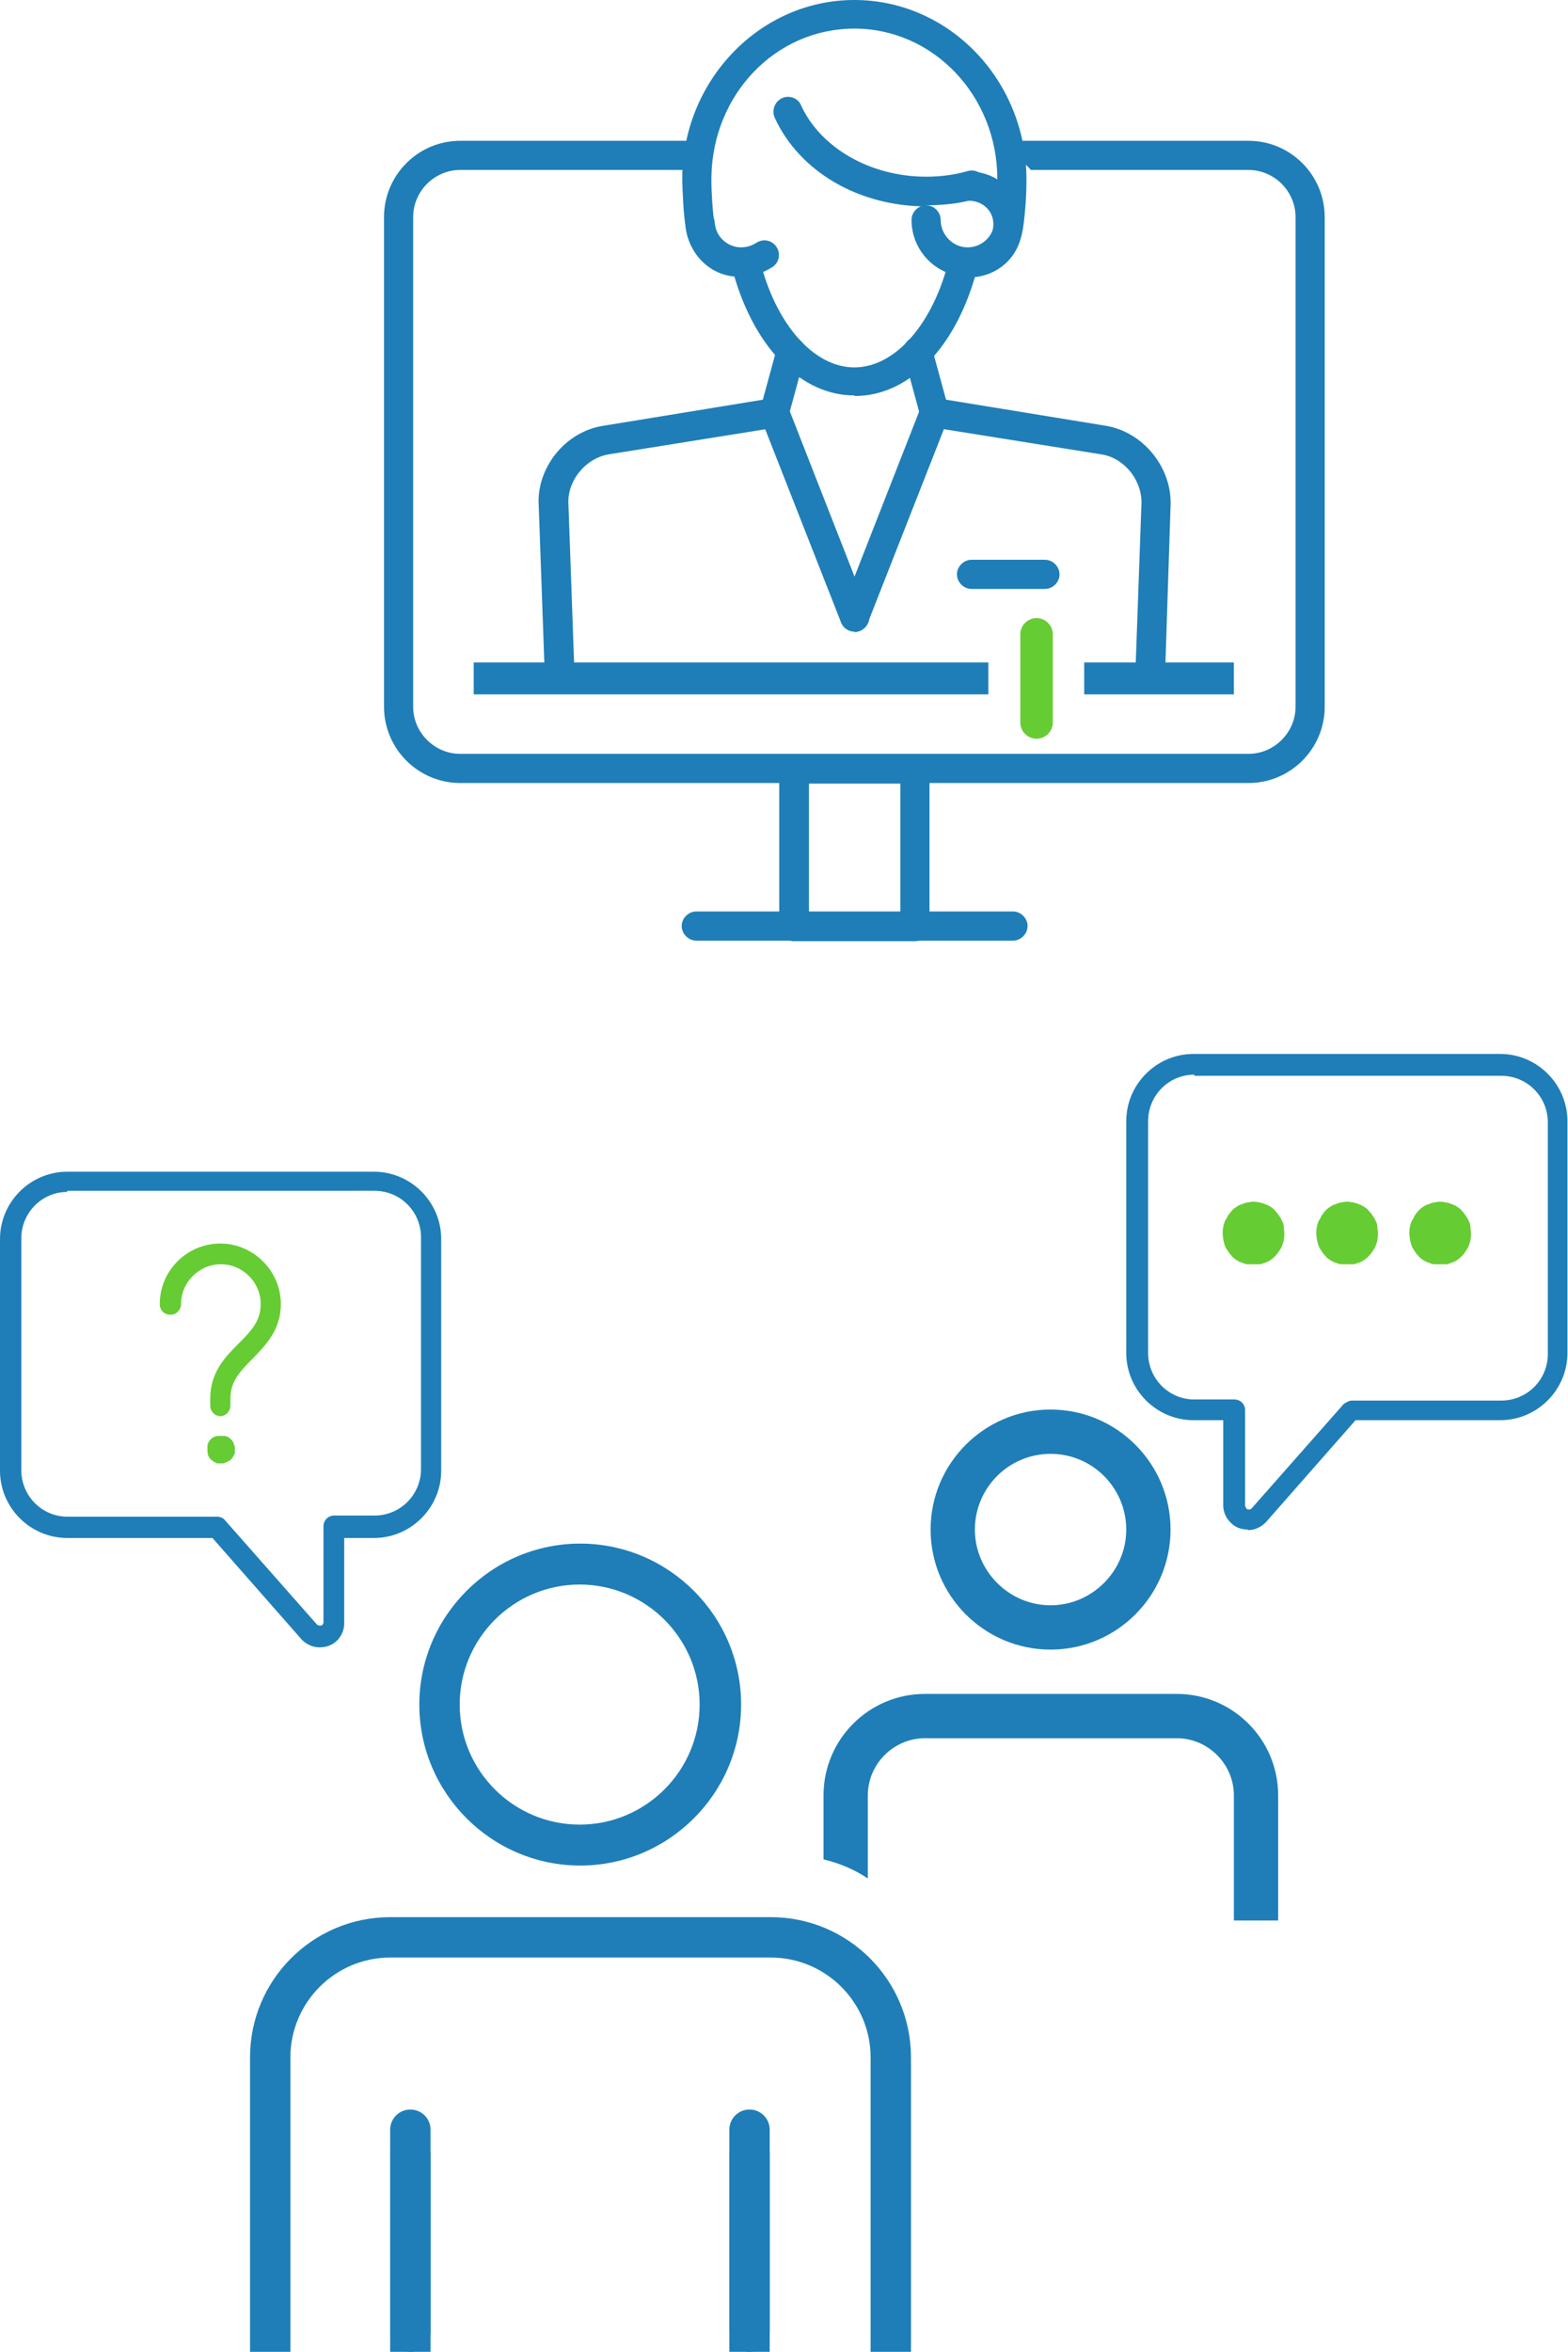 <?xml version="1.0" encoding="UTF-8"?>
<svg id="Layer_2" data-name="Layer 2" xmlns="http://www.w3.org/2000/svg" viewBox="0 0 27.97 41.93">
  <defs>
    <style>
      .cls-1 {
        fill: #6c3;
      }

      .cls-2 {
        fill: #1f7eb7;
      }
    </style>
  </defs>
  <g id="Layer_1-2" data-name="Layer 1">
    <g>
      <path class="cls-2" d="M16.32,16.78h-2.16c-.14,0-.26-.12-.26-.26v-2.81c0-.14,.12-.26,.26-.26h2.16c.14,0,.26,.12,.26,.26v2.81c0,.14-.12,.26-.26,.26m-1.89-.52h1.63v-2.29h-1.63v2.29Z"/>
      <path class="cls-2" d="M18.07,16.77h-5.65c-.14,0-.26-.12-.26-.26s.12-.26,.26-.26h5.65c.14,0,.26,.12,.26,.26s-.12,.26-.26,.26"/>
      <path class="cls-2" d="M18.64,10.5h-1.31c-.14,0-.26-.12-.26-.26s.12-.26,.26-.26h1.31c.14,0,.26,.12,.26,.26s-.12,.26-.26,.26"/>
      <path class="cls-2" d="M22.27,2.51h-4.3c.02,.07,.03,.14,.04,.21,.14,.08,.27,.19,.38,.31h3.88c.46,0,.84,.38,.84,.84V12.6c0,.46-.38,.84-.84,.84H8.21c-.46,0-.84-.38-.84-.84V3.87c0-.46,.38-.84,.84-.84h4.23c0-.18,.03-.35,.07-.52h-4.3c-.75,0-1.36,.61-1.36,1.36V12.6c0,.75,.61,1.36,1.36,1.36h14.06c.75,0,1.36-.61,1.36-1.36V3.87c0-.75-.61-1.36-1.36-1.36"/>
      <path class="cls-2" d="M17.26,4.93c-.55,0-1-.45-1-1.01,0-.14,.12-.26,.26-.26s.26,.12,.26,.26c0,.27,.22,.49,.48,.49,.24,0,.45-.18,.48-.43,.03-.26,.05-.52,.05-.79,0-1.48-1.14-2.68-2.55-2.68s-2.53,1.18-2.55,2.65c0,0,0,.02,0,.03,0,.27,.02,.53,.05,.79,.03,.24,.24,.43,.48,.43,.1,0,.19-.03,.27-.08,.12-.08,.28-.05,.36,.07,.08,.12,.05,.28-.07,.36-.17,.11-.36,.17-.56,.17-.5,0-.93-.38-.99-.88-.04-.27-.05-.55-.06-.82,0-.01,0-.02,0-.03,0-1.76,1.38-3.2,3.07-3.2s3.07,1.43,3.07,3.2c0,.29-.02,.58-.06,.86-.07,.5-.49,.88-.99,.88"/>
      <path class="cls-2" d="M15.24,7.05c-.94,0-1.76-.83-2.14-2.12-.46-.04-.83-.42-.87-.92-.01-.14,.09-.27,.24-.28,.14-.01,.27,.09,.28,.24,.02,.25,.22,.45,.44,.45,.02,0,.05,0,.07,0,.13-.02,.26,.06,.29,.2,.28,1.15,.96,1.93,1.69,1.93s1.41-.78,1.69-1.93c.03-.13,.16-.22,.3-.2,.02,0,.04,0,.07,0,.23,0,.42-.19,.42-.42s-.17-.4-.4-.42c-.14,0-.25-.13-.25-.27,0-.14,.13-.26,.28-.25,.5,.03,.89,.44,.89,.94s-.37,.89-.85,.94c-.38,1.3-1.2,2.12-2.14,2.12"/>
      <path class="cls-2" d="M16.53,3.68c-1.21,0-2.27-.62-2.71-1.58-.06-.13,0-.29,.13-.35,.13-.06,.29,0,.34,.13,.35,.76,1.24,1.27,2.23,1.27,.25,0,.5-.03,.74-.1,.14-.04,.28,.04,.32,.18,.04,.14-.05,.28-.19,.32-.28,.08-.57,.11-.87,.11"/>
      <path class="cls-2" d="M13.81,7.62s-.05,0-.07,0c-.14-.04-.22-.18-.18-.32l.3-1.1c.04-.14,.18-.22,.32-.18,.14,.04,.22,.18,.18,.32l-.3,1.1c-.03,.12-.14,.19-.25,.19"/>
      <path class="cls-2" d="M9.98,12.35c-.14,0-.26-.11-.26-.25l-.11-3.07c-.05-.68,.47-1.34,1.16-1.44l3-.49c.14-.02,.28,.07,.3,.22,.02,.14-.07,.28-.21,.3l-3,.48c-.42,.07-.75,.48-.72,.9l.11,3.08c0,.14-.11,.26-.25,.27h0"/>
      <path class="cls-2" d="M15.24,11.26c-.1,0-.2-.06-.24-.17l-1.43-3.64c-.05-.13,.01-.29,.15-.34,.13-.05,.28,.01,.34,.15l1.43,3.65c.05,.13-.01,.28-.15,.34-.03,.01-.06,.02-.09,.02"/>
      <path class="cls-2" d="M16.67,7.62c-.11,0-.22-.08-.25-.19l-.3-1.1c-.04-.14,.05-.28,.18-.32,.14-.04,.28,.04,.32,.18l.3,1.1c.04,.14-.04,.28-.18,.32-.02,0-.05,0-.07,0"/>
      <path class="cls-2" d="M20.5,12.35h0c-.14,0-.26-.13-.25-.27l.11-3.07c.03-.43-.3-.85-.72-.91l-3-.48c-.14-.02-.24-.16-.22-.3,.02-.14,.16-.24,.3-.22l3,.49c.68,.11,1.2,.76,1.16,1.45l-.1,3.06c0,.14-.12,.25-.26,.25"/>
      <path class="cls-2" d="M15.24,11.26s-.06,0-.09-.02c-.13-.05-.2-.2-.15-.34l1.43-3.65c.05-.13,.2-.2,.34-.15,.13,.05,.2,.2,.15,.34l-1.43,3.64c-.04,.1-.14,.17-.24,.17"/>
      <rect class="cls-2" x="8.45" y="11.81" width="9.18" height=".57"/>
      <rect class="cls-2" x="19.34" y="11.81" width="2.67" height=".57"/>
      <path class="cls-1" d="M18.49,13.17c-.16,0-.29-.13-.29-.29v-1.57c0-.16,.13-.29,.29-.29s.29,.13,.29,.29v1.57c0,.16-.13,.29-.29,.29"/>
      <path class="cls-2" d="M16.6,27.27c0-1.18,.96-2.14,2.14-2.14s2.14,.96,2.14,2.14-.96,2.14-2.14,2.14-2.14-.96-2.14-2.14m.79,0c0,.74,.61,1.35,1.35,1.35s1.35-.61,1.35-1.35-.6-1.35-1.35-1.35-1.35,.61-1.35,1.35"/>
      <path class="cls-2" d="M7.48,30.39c0-1.58,1.29-2.87,2.87-2.87s2.87,1.29,2.87,2.87-1.29,2.87-2.87,2.87-2.87-1.29-2.87-2.87m.72,0c0,1.18,.96,2.14,2.14,2.14s2.14-.96,2.14-2.14-.96-2.14-2.14-2.14-2.14,.96-2.14,2.14"/>
      <path class="cls-2" d="M4.46,41.93h.72v-5.25c0-.98,.8-1.78,1.78-1.78h6.79c.98,0,1.78,.8,1.78,1.78v5.25h.72v-5.25c0-1.38-1.12-2.5-2.5-2.5H6.96c-1.38,0-2.5,1.12-2.5,2.5v5.25Z"/>
      <path class="cls-2" d="M20.99,30.2h-4.49c-1,0-1.81,.81-1.81,1.81v1.14c.29,.07,.55,.18,.79,.34v-1.48c0-.56,.46-1.02,1.02-1.02h4.49c.56,0,1.02,.46,1.02,1.02v2.23h.79v-2.23c0-1-.81-1.81-1.81-1.81"/>
      <path class="cls-2" d="M13.37,41.93c.2,0,.36-.16,.36-.36v-3.6c0-.2-.16-.36-.36-.36s-.36,.16-.36,.36v3.6c0,.2,.16,.36,.36,.36"/>
      <path class="cls-2" d="M7.32,41.93c.2,0,.36-.16,.36-.36v-3.6c0-.2-.16-.36-.36-.36s-.36,.16-.36,.36v3.6c0,.2,.16,.36,.36,.36"/>
      <rect class="cls-2" x="13.01" y="38.37" width=".72" height="3.56"/>
      <rect class="cls-2" x="6.96" y="38.37" width=".72" height="3.56"/>
      <path class="cls-2" d="M5.39,29.24l-1.6-1.82H1.2c-.66,0-1.2-.54-1.2-1.2v-4.13c0-.66,.54-1.2,1.2-1.2H6.67c.66,0,1.2,.54,1.2,1.2v4.13c0,.66-.54,1.2-1.2,1.2h-.53v1.52c0,.18-.11,.34-.27,.4-.05,.02-.11,.03-.17,.03-.12,0-.23-.05-.32-.14M1.2,21.25c-.45,0-.82,.37-.82,.83v4.13c0,.46,.37,.83,.82,.83H3.87c.05,0,.11,.02,.14,.06l1.65,1.87s.05,.02,.07,.01c.01,0,.04-.02,.04-.06v-1.71c0-.1,.08-.19,.19-.19h.72c.46,0,.83-.37,.83-.83v-4.13c0-.46-.37-.83-.83-.83H1.2Z"/>
      <path class="cls-1" d="M3.94,25.25c-.1,0-.19-.08-.19-.19v-.12c0-.48,.27-.75,.51-.99,.24-.24,.39-.41,.39-.7,0-.39-.32-.71-.71-.71s-.71,.32-.71,.71c0,.1-.08,.19-.19,.19s-.19-.08-.19-.19c0-.6,.49-1.08,1.08-1.08s1.08,.49,1.08,1.08c0,.46-.27,.73-.5,.97-.25,.25-.4,.42-.4,.72v.12c0,.1-.08,.19-.19,.19"/>
      <path class="cls-1" d="M3.94,26.09s-.03,0-.05,0c-.02,0-.03,0-.05-.02-.02,0-.03-.01-.04-.02-.01-.01-.03-.02-.04-.03-.01-.01-.02-.02-.03-.04,0-.01-.02-.03-.02-.04,0-.01,0-.03-.01-.05,0-.02,0-.03,0-.05,0-.02,0-.03,0-.05,0-.02,0-.03,.01-.05,0-.01,.01-.03,.02-.04,0-.01,.02-.03,.03-.04,0-.01,.02-.02,.04-.03,.01-.01,.03-.02,.04-.02,.01,0,.03-.01,.05-.01,.03,0,.06,0,.1,0,.02,0,.03,0,.05,.01,.02,0,.03,.01,.04,.02,.01,0,.03,.02,.04,.03s.02,.02,.03,.04c.01,.01,.02,.03,.02,.04,0,.01,.01,.03,.02,.05,0,.01,0,.03,0,.05,0,.02,0,.03,0,.05,0,.02,0,.03-.02,.05,0,.02-.01,.03-.02,.04,0,.01-.02,.03-.03,.04-.01,.01-.02,.02-.04,.03-.02,0-.03,.02-.04,.02-.02,0-.03,.01-.05,.02-.02,0-.03,0-.05,0"/>
      <path class="cls-2" d="M22.26,27.27c-.06,0-.11-.01-.17-.03-.16-.07-.27-.23-.27-.4v-1.52h-.53c-.66,0-1.2-.54-1.2-1.2v-4.13c0-.66,.54-1.2,1.2-1.2h5.47c.66,0,1.2,.54,1.2,1.2v4.13c0,.66-.54,1.2-1.2,1.2h-2.58l-1.6,1.82c-.09,.09-.2,.14-.32,.14m-.96-8.12c-.45,0-.82,.37-.82,.83v4.13c0,.46,.37,.83,.82,.83h.72c.1,0,.19,.08,.19,.19v1.71s.02,.05,.04,.06c.02,0,.04,.01,.07-.01l1.65-1.87s.09-.06,.14-.06h2.67c.46,0,.83-.37,.83-.83v-4.13c0-.46-.37-.83-.83-.83h-5.47Z"/>
      <path class="cls-1" d="M22.36,22.54s-.07,0-.11,0c-.03,0-.07-.02-.1-.03-.04-.01-.07-.03-.1-.05-.03-.02-.06-.04-.08-.07-.03-.03-.05-.06-.07-.09-.02-.03-.04-.06-.05-.09-.01-.03-.02-.07-.03-.11,0-.03-.01-.07-.01-.11,0-.04,0-.07,.01-.11,0-.04,.02-.07,.03-.11,.02-.03,.04-.06,.05-.09,.02-.03,.04-.06,.07-.09,.02-.03,.05-.05,.08-.07,.03-.02,.06-.04,.1-.05,.03-.01,.07-.03,.1-.03,.07-.02,.15-.02,.22,0,.04,0,.07,.02,.1,.03,.04,.01,.07,.03,.1,.05,.03,.02,.06,.04,.08,.07,.03,.03,.05,.06,.07,.09,.02,.03,.04,.06,.05,.09,.02,.03,.03,.07,.03,.11,0,.03,.01,.07,.01,.11,0,.04,0,.07-.01,.11,0,.04-.02,.07-.03,.11-.01,.03-.03,.06-.05,.09-.02,.03-.04,.06-.07,.09-.03,.03-.05,.05-.08,.07-.03,.02-.06,.04-.1,.05-.03,.01-.07,.03-.1,.03-.04,0-.07,0-.11,0"/>
      <path class="cls-1" d="M24.03,22.54s-.07,0-.11,0c-.03,0-.07-.02-.1-.03-.04-.01-.07-.03-.1-.05-.03-.02-.06-.04-.08-.07-.03-.03-.05-.06-.07-.09-.02-.03-.04-.06-.05-.09-.01-.03-.02-.07-.03-.11,0-.03-.01-.07-.01-.11,0-.04,0-.07,.01-.11,0-.04,.02-.07,.03-.11,.02-.03,.04-.06,.05-.09,.02-.03,.04-.06,.07-.09,.02-.03,.05-.05,.08-.07,.03-.02,.06-.04,.1-.05,.03-.01,.07-.03,.1-.03,.07-.02,.15-.02,.22,0,.04,0,.07,.02,.1,.03,.04,.01,.07,.03,.1,.05,.03,.02,.06,.04,.08,.07,.03,.03,.05,.06,.07,.09,.02,.03,.04,.06,.05,.09,.02,.03,.03,.07,.03,.11,0,.03,.01,.07,.01,.11,0,.04,0,.07-.01,.11,0,.04-.02,.07-.03,.11-.01,.03-.03,.06-.05,.09-.02,.03-.04,.06-.07,.09-.03,.03-.05,.05-.08,.07-.03,.02-.06,.04-.1,.05-.03,.01-.07,.03-.1,.03-.04,0-.07,0-.11,0"/>
      <path class="cls-1" d="M25.69,22.54s-.07,0-.11,0c-.03,0-.07-.02-.1-.03-.04-.01-.07-.03-.1-.05-.03-.02-.06-.04-.08-.07-.03-.03-.05-.06-.07-.09-.02-.03-.04-.06-.05-.09-.01-.03-.02-.07-.03-.11,0-.03-.01-.07-.01-.11,0-.04,0-.07,.01-.11,0-.04,.02-.07,.03-.11,.02-.03,.04-.06,.05-.09,.02-.03,.04-.06,.07-.09,.02-.03,.05-.05,.08-.07,.03-.02,.06-.04,.1-.05,.03-.01,.07-.03,.1-.03,.07-.02,.15-.02,.22,0,.04,0,.07,.02,.1,.03,.04,.01,.07,.03,.1,.05,.03,.02,.06,.04,.08,.07,.03,.03,.05,.06,.07,.09,.02,.03,.04,.06,.05,.09,.02,.03,.03,.07,.03,.11,0,.03,.01,.07,.01,.11,0,.04,0,.07-.01,.11,0,.04-.02,.07-.03,.11-.01,.03-.03,.06-.05,.09-.02,.03-.04,.06-.07,.09-.03,.03-.05,.05-.08,.07-.03,.02-.06,.04-.1,.05-.03,.01-.07,.03-.1,.03-.04,0-.07,0-.11,0"/>
    </g>
  </g>
</svg>